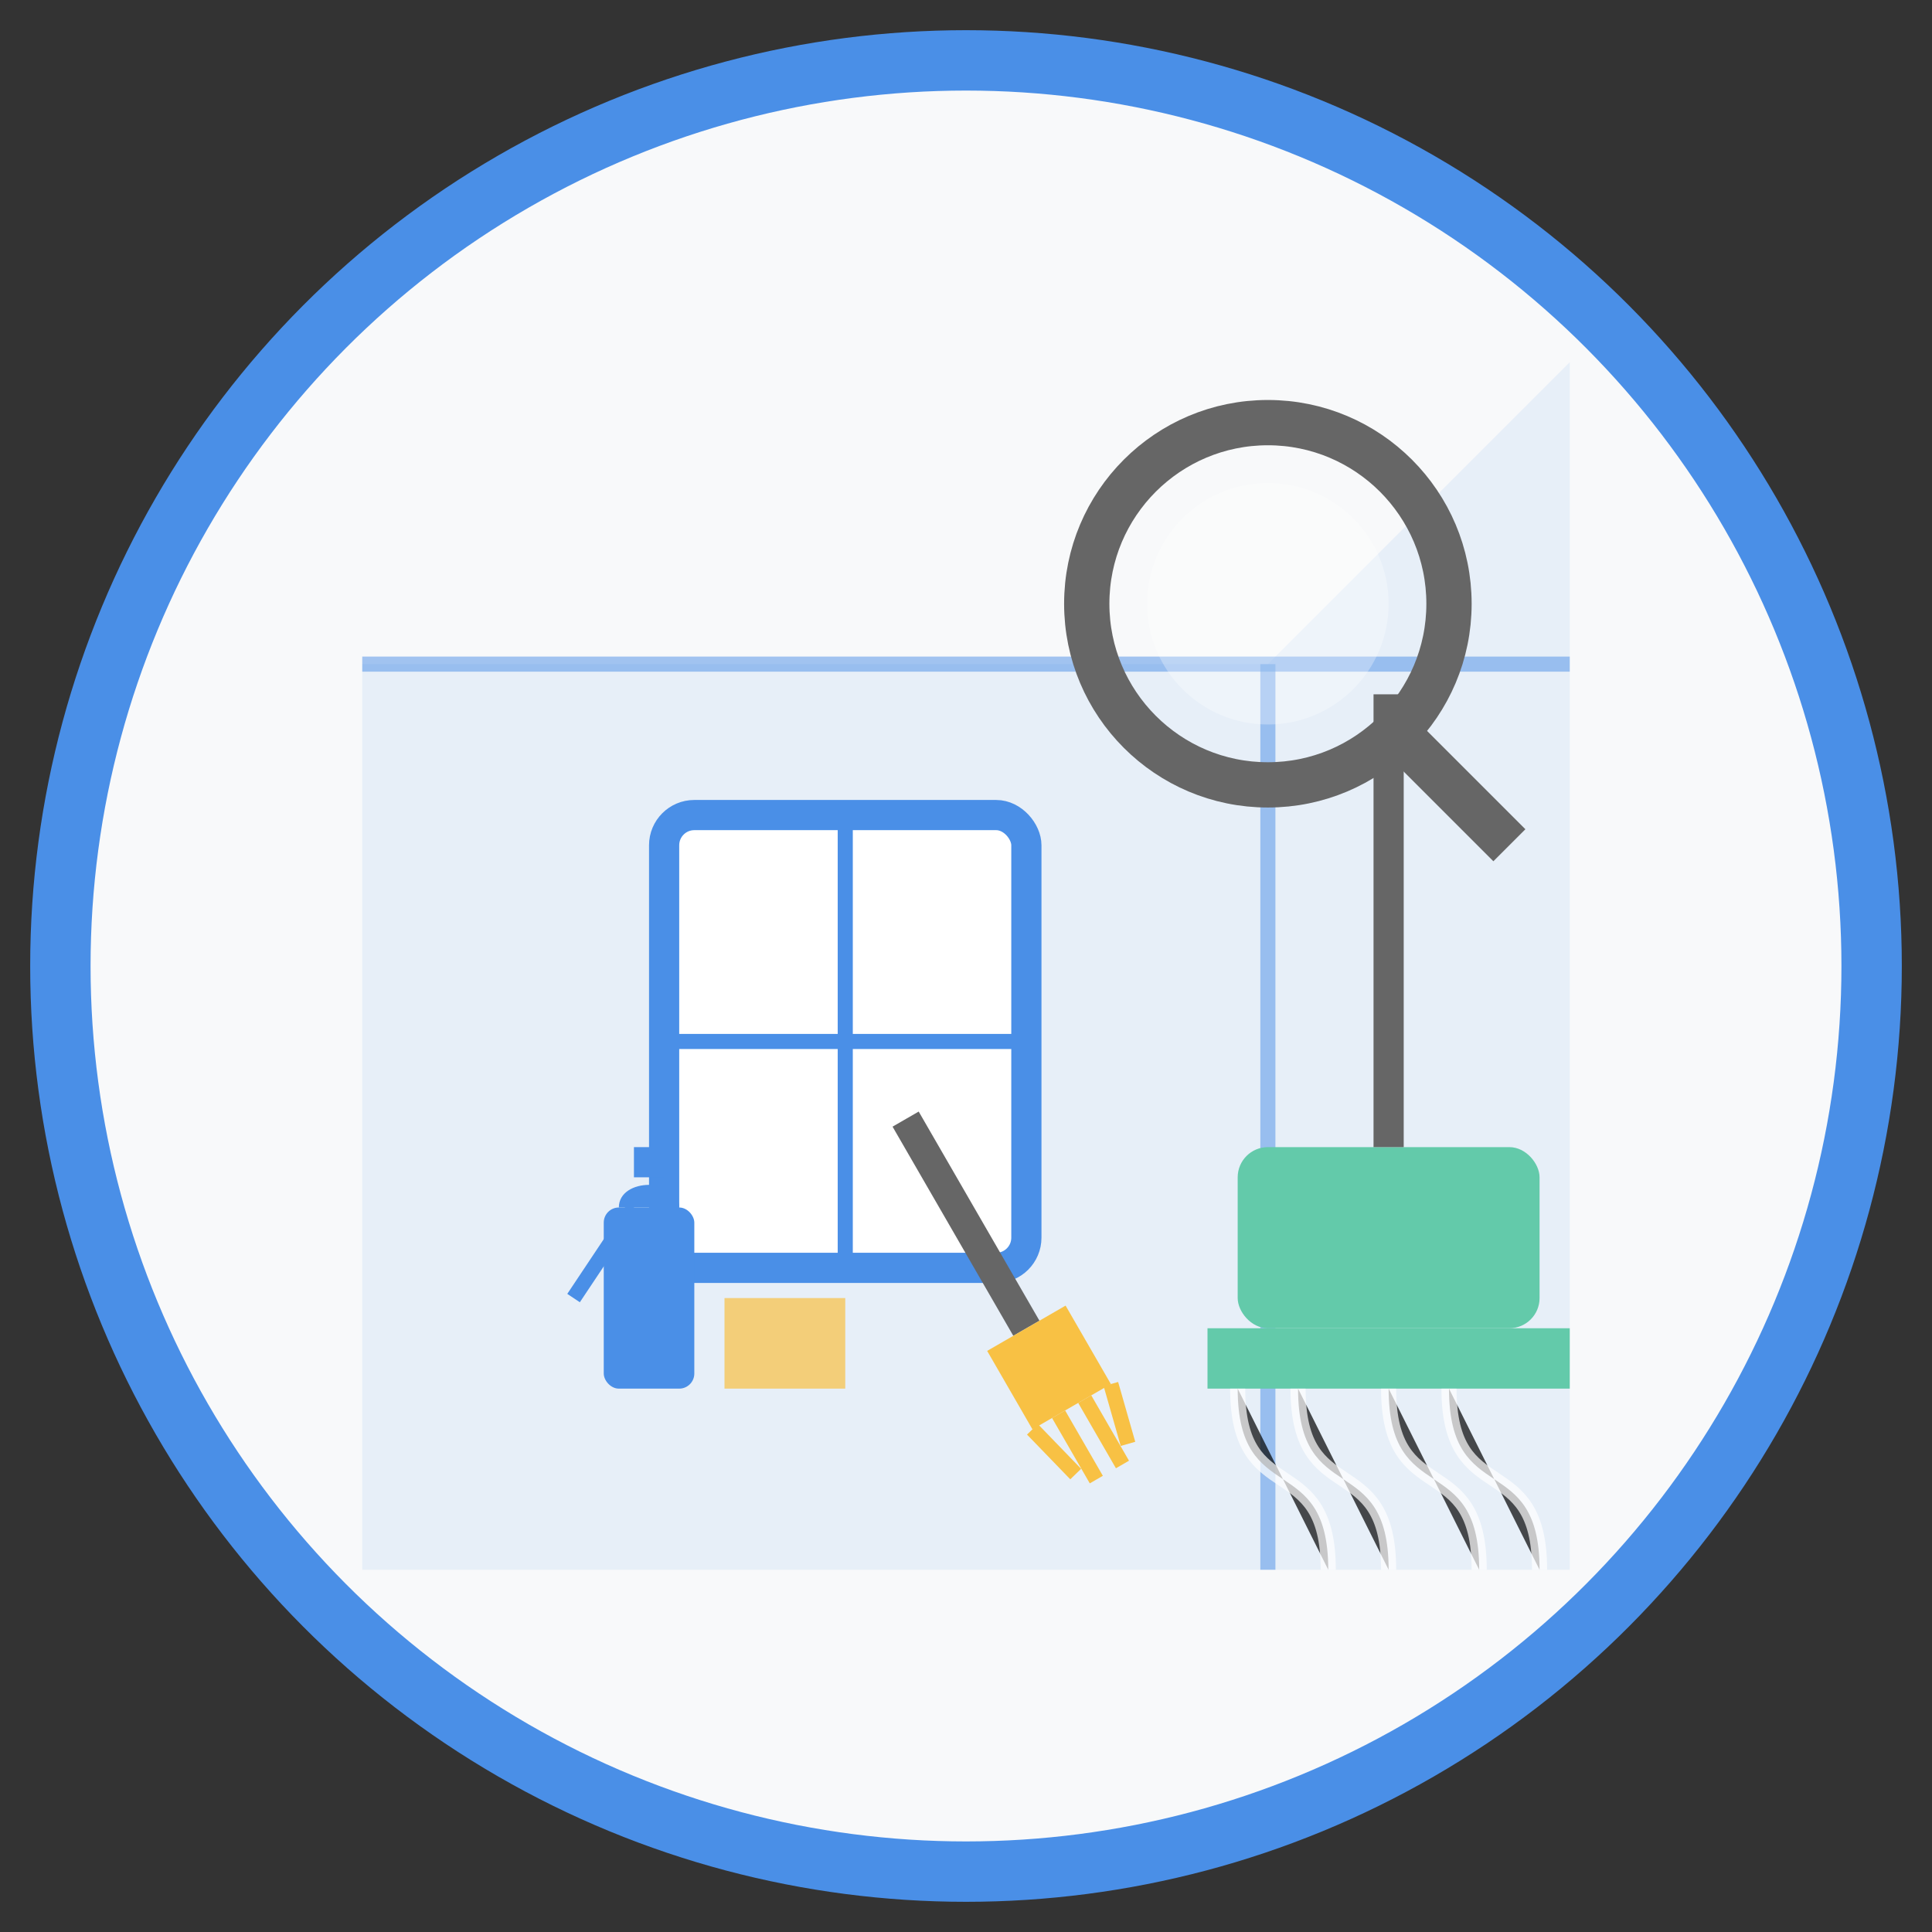 <svg xmlns="http://www.w3.org/2000/svg" width="64" height="64" viewBox="0 0 64 64">
  <rect x="0" y="0" width="64" height="64" fill="#333333" stroke="none"/>
  <!-- Background Circle -->
  <circle cx="32" cy="32" r="30" fill="#f8f9fa" stroke="#4a8fe7" stroke-width="2"/>
  
  <!-- Deep Cleaning Elements -->
  <g transform="translate(12, 12)">
    <!-- Room Corner Representation -->
    <path d="M0,40 L0,10 L30,10 L40,0 L40,40 Z" fill="#4a8fe7" opacity="0.1"/>
    <path d="M0,10 L40,10" stroke="#4a8fe7" stroke-width="0.5" opacity="0.5"/>
    <path d="M30,10 L30,40" stroke="#4a8fe7" stroke-width="0.5" opacity="0.5"/>
    
    <!-- Window on the wall -->
    <rect x="10" y="15" width="12" height="15" rx="1" ry="1" fill="#ffffff" stroke="#4a8fe7" stroke-width="1"/>
    <path d="M10,22.5 L22,22.5 M16,15 L16,30" stroke="#4a8fe7" stroke-width="0.5"/>
    
    <!-- Deep Cleaning Tools -->
    <!-- Steam Cleaner -->
    <g transform="translate(34, 26)">
      <!-- Steam Cleaner Base -->
      <rect x="-5" y="0" width="10" height="6" rx="1" ry="1" fill="#63caaa"/>
      
      <!-- Handle -->
      <rect x="-0.5" y="-15" width="1" height="15" fill="#666666"/>
      
      <!-- Steam Head -->
      <rect x="-6" y="6" width="12" height="2" fill="#63caaa"/>
      
      <!-- Steam -->
      <path d="M-5,8 C-5,12 -2,10 -2,14 M0,8 C0,12 3,10 3,14 M-3,8 C-3,12 0,10 0,14 M2,8 C2,12 5,10 5,14" stroke="#ffffff" stroke-width="0.5" opacity="0.7"/>
    </g>
    
    <!-- Spray Bottle with Cloth -->
    <g transform="translate(8, 34)">
      <!-- Spray Bottle -->
      <rect x="0" y="-6" width="3" height="6" rx="0.5" ry="0.5" fill="#4a8fe7"/>
      <path d="M0.5,-6 C0.5,-7 2.5,-7 2.5,-6" fill="#4a8fe7"/>
      <path d="M1,-7 L1,-8 L2,-8 L2,-7" fill="#4a8fe7"/>
      <path d="M1,-6 L-1,-3" stroke="#4a8fe7" stroke-width="0.5"/>
      
      <!-- Cloth -->
      <rect x="4" y="-3" width="4" height="3" fill="#f8c144" opacity="0.7"/>
    </g>
    
    <!-- Detail Brush -->
    <g transform="translate(22, 32) rotate(-30)">
      <rect x="-0.5" y="-8" width="1" height="8" fill="#666666"/>
      <path d="M-1.5,0 L1.5,0 L1.5,3 L-1.5,3 Z" fill="#f8c144"/>
      <path d="M-1.5,3 L-1,5 M-0.5,3 L-0.5,5.5 M0.5,3 L0.5,5.5 M1.5,3 L1,5" stroke="#f8c144" stroke-width="0.5"/>
    </g>
  </g>
  
  <!-- Magnifying Glass to represent deep detail -->
  <g transform="translate(42, 20)">
    <circle cx="0" cy="0" r="6" fill="none" stroke="#666666" stroke-width="1.5"/>
    <path d="M4,4 L8,8" stroke="#666666" stroke-width="1.5"/>
    <circle cx="0" cy="0" r="4" fill="#ffffff" opacity="0.3"/>
  </g>
</svg>
